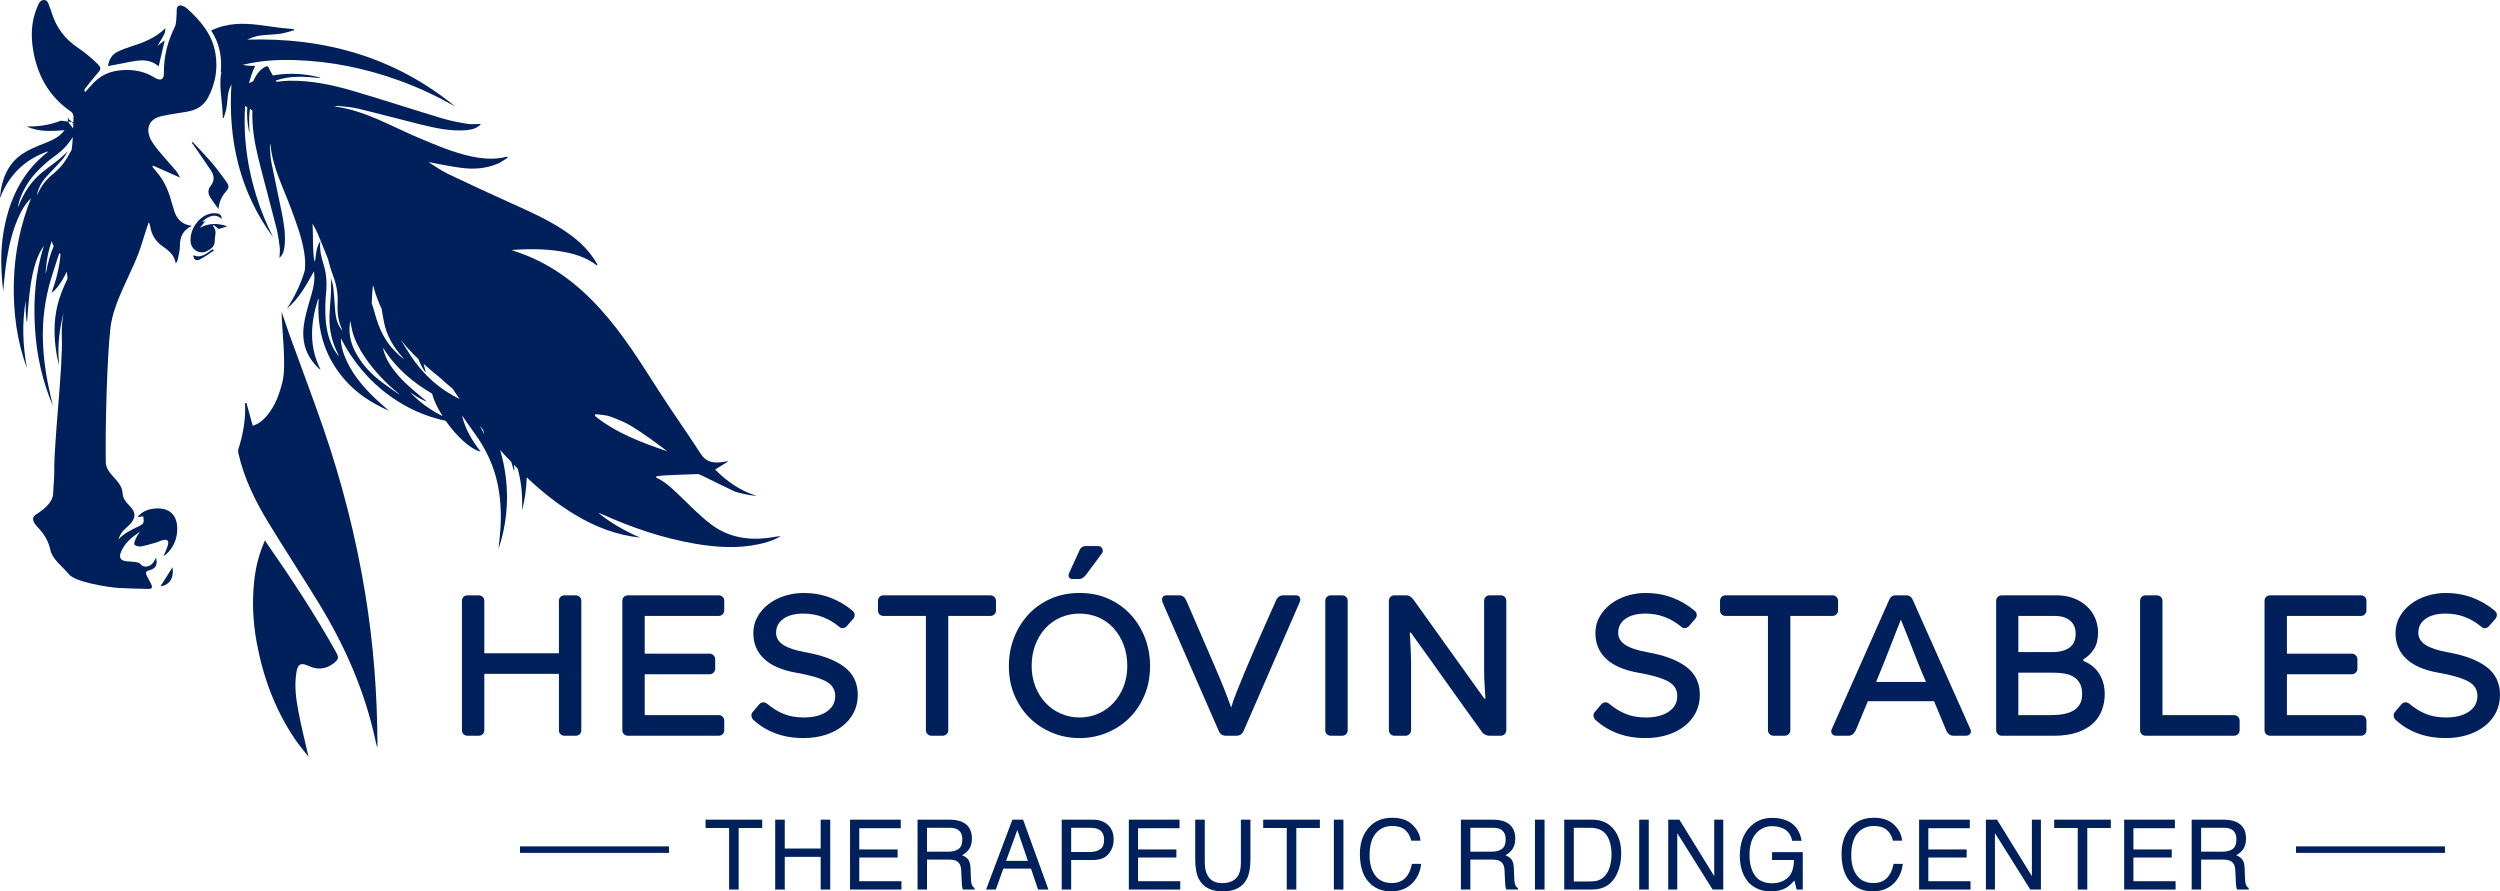 <?xml version="1.0" encoding="UTF-8"?>
<svg xmlns="http://www.w3.org/2000/svg" id="Layer_1" width="600" height="213.933" viewBox="0 0 600 213.933">
  <defs>
    <style>.cls-1{fill:#00205c;}</style>
  </defs>
  <path class="cls-1" d="M139.513,175.255c0,.378-.125.691-.378.942-.253.253-.581.378-.989.378h-2.639c-.408,0-.737-.125-.989-.378-.253-.251-.378-.565-.378-.942v-13.525h-17.906v13.525c0,.378-.128.691-.378.942-.253.253-.581.378-.989.378h-2.639c-.408,0-.74-.125-.989-.378-.253-.251-.378-.565-.378-.942v-31.055c0-.378.125-.691.378-.942.25-.251.581-.378.989-.378h2.639c.408,0,.737.126.989.378.25.251.378.565.378.942v12.582h17.906v-12.582c0-.378.125-.691.378-.942s.581-.378.989-.378h2.639c.408,0,.737.126.989.378s.378.565.378.942v31.055Z"></path>
  <path class="cls-1" d="M172.497,142.88c.378,0,.691.126.941.378.253.251.378.565.378.942v2.262c0,.378-.125.699-.378.967-.25.266-.563.4-.941.4h-17.766v9.047h15.598c.344,0,.651.134.919.4.265.268.399.574.399.919v2.262c0,.378-.134.7-.399.967-.268.268-.575.4-.919.4h-15.598v9.802h17.766c.378,0,.691.134.941.4.253.268.378.589.378.967v2.262c0,.378-.125.691-.378.942-.25.253-.563.378-.941.378h-21.772c-.408,0-.74-.125-.989-.378-.253-.251-.378-.565-.378-.942v-31.055c0-.378.125-.691.378-.942.25-.251.581-.378.989-.378h21.772Z"></path>
  <path class="cls-1" d="M193.334,156.547c4.085.723,7.193,1.901,9.33,3.534s3.205,3.863,3.205,6.691c0,1.54-.323,2.945-.965,4.218-.645,1.272-1.55,2.364-2.712,3.276-1.16.912-2.536,1.618-4.122,2.12s-3.34.755-5.254.755c-2.451,0-4.682-.378-6.691-1.132-2.012-.753-3.787-1.837-5.327-3.251-.25-.251-.399-.557-.448-.919-.046-.361.055-.683.307-.965l1.556-1.839c.25-.283.548-.44.895-.47.344-.032.676.078.989.329,1.318,1.101,2.67,1.925,4.052,2.475s2.971.825,4.761.825c2.292,0,4.122-.464,5.489-1.391,1.367-.925,2.052-2.19,2.052-3.793,0-1.539-.755-2.709-2.262-3.511-1.51-.801-3.881-1.484-7.117-2.05-3.394-.595-5.954-1.703-7.681-3.321-1.729-1.618-2.594-3.683-2.594-6.198,0-1.413.332-2.709.989-3.887.661-1.178,1.54-2.192,2.639-3.04s2.381-1.508,3.842-1.979c1.461-.472,2.992-.708,4.594-.708,2.262,0,4.384.37,6.362,1.108s3.787,1.799,5.419,3.181c.283.251.441.549.472.895s-.079.676-.329.989l-1.556,1.792c-.253.282-.551.44-.895.47-.347.032-.661-.078-.944-.329-1.193-1.006-2.505-1.784-3.933-2.333-1.431-.549-2.977-.825-4.642-.825-2.043,0-3.644.417-4.807,1.25s-1.744,1.956-1.744,3.368c0,1.163.566,2.122,1.696,2.875,1.132.753,2.922,1.352,5.373,1.792Z"></path>
  <path class="cls-1" d="M238.638,143.257c.265.251.399.581.399.989v2.262c0,.378-.134.691-.399.942-.268.251-.575.378-.919.378h-10.134v27.427c0,.345-.125.653-.374.919-.253.266-.581.4-.989.4h-2.688c-.378,0-.691-.134-.941-.4-.253-.266-.378-.574-.378-.919v-27.427h-10.18c-.378,0-.691-.126-.944-.378-.25-.251-.378-.565-.378-.942v-2.262c0-.408.128-.738.378-.989.253-.251.566-.378.944-.378h25.684c.344,0,.651.126.919.378Z"></path>
  <path class="cls-1" d="M276.017,159.845c0,2.607-.457,4.971-1.367,7.091-.913,2.122-2.137,3.936-3.677,5.443-1.54,1.508-3.34,2.679-5.394,3.511-2.058.833-4.219,1.25-6.481,1.25-2.292,0-4.463-.417-6.502-1.25-2.043-.833-3.842-2.003-5.397-3.511-1.556-1.507-2.788-3.321-3.699-5.443-.913-2.12-1.367-4.484-1.367-7.091,0-2.388.408-4.642,1.224-6.763.819-2.12,1.964-3.982,3.443-5.585,1.476-1.603,3.257-2.866,5.349-3.793,2.088-.927,4.405-1.391,6.95-1.391s4.852.464,6.929,1.391c2.073.927,3.848,2.19,5.324,3.793s2.624,3.464,3.44,5.585,1.227,4.375,1.227,6.763ZM259.098,172.192c1.601,0,3.102-.307,4.499-.919,1.397-.613,2.609-1.469,3.629-2.569,1.023-1.099,1.83-2.403,2.429-3.91.597-1.508.895-3.158.895-4.948,0-1.886-.298-3.597-.895-5.137-.6-1.539-1.406-2.866-2.429-3.982-1.02-1.116-2.231-1.971-3.629-2.569-1.397-.595-2.898-.895-4.499-.895s-3.102.3-4.499.895c-1.4.598-2.618,1.454-3.653,2.569-1.038,1.116-1.854,2.443-2.451,3.982-.597,1.54-.895,3.251-.895,5.137,0,1.79.298,3.44.895,4.948.597,1.507,1.413,2.811,2.451,3.91,1.035,1.101,2.253,1.956,3.653,2.569,1.397.612,2.898.919,4.499.919ZM260.982,137.507c-.283.409-.588.755-.919,1.036-.329.283-.715.425-1.154.425h-1.461c-.438,0-.737-.149-.895-.448s-.125-.667.094-1.108l2.451-5.372c.158-.378.378-.636.661-.778s.548-.211.801-.211h3.017c.438,0,.761.204.965.612.204.409.18.785-.07,1.131l-3.489,4.712Z"></path>
  <path class="cls-1" d="M312.072,143.917c0,.157-.064.393-.189.706l-13.385,30.726c-.344.817-.925,1.225-1.741,1.225h-2.594c-.785,0-1.352-.408-1.696-1.225l-13.431-30.726c-.094-.219-.143-.455-.143-.706,0-.691.378-1.036,1.132-1.036h2.922c.314,0,.566.04.755.117.186.079.368.213.542.4.171.189.329.441.469.755.143.314.323.723.542,1.225l6.317,14.609c.472,1.099.919,2.16,1.343,3.181s.81,1.971,1.154,2.851c.347.88.636,1.648.874,2.309.234.659.414,1.163.542,1.508.219-.849.618-2.011,1.199-3.489.581-1.476,1.242-3.102,1.982-4.877.737-1.775,1.513-3.606,2.332-5.49.816-1.884,1.586-3.636,2.308-5.254.725-1.618,1.352-3.032,1.887-4.242.533-1.208.895-2.018,1.084-2.426.344-.785.925-1.178,1.741-1.178h2.922c.755,0,1.132.345,1.132,1.036Z"></path>
  <path class="cls-1" d="M323.442,175.255c0,.378-.125.691-.378.942-.25.253-.581.378-.989.378h-2.639c-.408,0-.737-.125-.989-.378-.253-.251-.378-.565-.378-.942v-31.055c0-.378.125-.691.378-.942s.581-.378.989-.378h2.639c.408,0,.74.126.989.378.253.251.378.565.378.942v31.055Z"></path>
  <path class="cls-1" d="M361.138,143.257c.25.251.378.581.378.989v31.008c0,.345-.128.653-.378.919-.253.266-.566.4-.944.4h-2.828c-.314,0-.642-.094-.989-.283-.344-.189-.612-.44-.801-.753-.755-1.036-1.446-1.996-2.073-2.875-.63-.878-1.361-1.9-2.192-3.062s-1.705-2.381-2.615-3.653-1.845-2.583-2.804-3.935c-.959-1.35-1.884-2.655-2.779-3.912-.898-1.256-1.738-2.426-2.524-3.51s-1.443-2.003-1.979-2.758h-.283c.03.283.064.693.094,1.225.03.536.064,1.131.094,1.792.03.659.064,1.352.094,2.073.03.723.049,1.431.049,2.12v16.212c0,.345-.128.653-.378.919-.253.266-.566.4-.944.4h-2.685c-.378,0-.691-.134-.944-.4s-.378-.574-.378-.919v-31.008c0-.408.125-.738.378-.989s.566-.378.944-.378h2.828c.344,0,.673.102.989.306.314.205.581.464.801.778l16.965,23.703h.283c-.034-.282-.064-.667-.094-1.154-.034-.487-.064-1.036-.094-1.65-.034-.612-.064-1.24-.094-1.884-.034-.644-.049-1.28-.049-1.909v-16.824c0-.408.128-.738.378-.989.253-.251.566-.378.944-.378h2.685c.378,0,.691.126.944.378Z"></path>
  <path class="cls-1" d="M395.431,156.547c4.082.723,7.193,1.901,9.33,3.534,2.134,1.633,3.203,3.863,3.203,6.691,0,1.54-.32,2.945-.965,4.218s-1.546,2.364-2.709,3.276-2.539,1.618-4.125,2.12-3.336.755-5.254.755c-2.451,0-4.682-.378-6.691-1.132-2.009-.753-3.787-1.837-5.324-3.251-.253-.251-.402-.557-.448-.919-.049-.361.055-.683.304-.965l1.556-1.839c.253-.283.551-.44.895-.47.347-.032.676.078.989.329,1.321,1.101,2.673,1.925,4.055,2.475s2.968.825,4.758.825c2.295,0,4.125-.464,5.492-1.391,1.367-.925,2.049-2.19,2.049-3.793,0-1.539-.752-2.709-2.262-3.511-1.507-.801-3.881-1.484-7.114-2.05-3.394-.595-5.954-1.703-7.684-3.321-1.726-1.618-2.591-3.683-2.591-6.198,0-1.413.329-2.709.989-3.887s1.537-2.192,2.639-3.04c1.099-.848,2.381-1.508,3.839-1.979,1.461-.472,2.992-.708,4.597-.708,2.262,0,4.384.37,6.362,1.108s3.784,1.799,5.419,3.181c.283.251.438.549.472.895.03.345-.079.676-.332.989l-1.552,1.792c-.253.282-.551.44-.898.47-.344.032-.657-.078-.941-.329-1.196-1.006-2.505-1.784-3.936-2.333s-2.977-.825-4.642-.825c-2.043,0-3.644.417-4.807,1.25s-1.741,1.956-1.741,3.368c0,1.163.563,2.122,1.696,2.875,1.129.753,2.922,1.352,5.373,1.792Z"></path>
  <path class="cls-1" d="M440.731,143.257c.268.251.402.581.402.989v2.262c0,.378-.134.691-.402.942s-.572.378-.919.378h-10.131v27.427c0,.345-.125.653-.378.919s-.581.4-.989.4h-2.685c-.378,0-.691-.134-.944-.4s-.378-.574-.378-.919v-27.427h-10.18c-.374,0-.691-.126-.941-.378-.253-.251-.378-.565-.378-.942v-2.262c0-.408.125-.738.378-.989.25-.251.566-.378.941-.378h25.684c.347,0,.651.126.919.378Z"></path>
  <path class="cls-1" d="M472.936,175.113c.158.347.125.676-.094.989-.219.315-.548.472-.989.472h-3.062c-.378,0-.715-.117-1.014-.353s-.527-.542-.682-.919l-2.922-7.021h-15.882l-2.922,7.021c-.189.378-.423.683-.706.919s-.612.353-.989.353h-3.062c-.411,0-.725-.157-.944-.472-.219-.314-.253-.642-.094-.989l13.808-31.102c.314-.753.846-1.131,1.601-1.131h2.499c.752,0,1.288.378,1.601,1.131l13.854,31.102ZM462.239,163.663c-.627-1.414-1.242-2.875-1.839-4.384-.597-1.507-1.163-2.945-1.696-4.312-.536-1.367-1.02-2.598-1.461-3.699-.441-1.099-.785-1.948-1.035-2.545-.253.597-.591,1.446-1.014,2.545-.426,1.101-.904,2.332-1.437,3.699-.536,1.367-1.102,2.805-1.699,4.312-.597,1.508-1.193,2.97-1.79,4.384h11.97Z"></path>
  <path class="cls-1" d="M493.591,142.88c1.51,0,2.877.236,4.101.706,1.227.472,2.271,1.108,3.135,1.909.862.802,1.531,1.744,2.003,2.828.469,1.084.706,2.254.706,3.51,0,1.572-.323,2.875-.968,3.912-.642,1.036-1.501,1.869-2.566,2.498v.378c1.665.659,2.938,1.69,3.817,3.087.877,1.397,1.318,3.024,1.318,4.877,0,1.32-.219,2.584-.661,3.795-.438,1.208-1.139,2.269-2.097,3.18-.956.912-2.213,1.642-3.769,2.192-1.556.551-3.449.825-5.677.825h-12.536c-.378,0-.691-.134-.944-.4s-.378-.589-.378-.967v-30.961c0-.408.125-.738.378-.989s.566-.378.944-.378h13.194ZM484.403,147.828v8.671h8.152c1.79,0,3.172-.361,4.146-1.085.974-.722,1.461-1.837,1.461-3.346,0-1.32-.441-2.356-1.321-3.11-.88-.755-2.119-1.131-3.72-1.131h-8.719ZM484.403,171.626h7.821c1.132,0,2.152-.087,3.066-.259.91-.172,1.696-.455,2.356-.848.657-.393,1.169-.912,1.531-1.556.359-.644.542-1.438.542-2.381,0-.973-.164-1.79-.496-2.451-.329-.659-.801-1.193-1.413-1.601s-1.343-.691-2.192-.849c-.849-.157-1.808-.236-2.874-.236h-8.341v10.18Z"></path>
  <path class="cls-1" d="M536.145,171.626c.378,0,.7.134.965.4.268.268.402.589.402.967v2.262c0,.378-.134.691-.402.942-.265.253-.588.378-.965.378h-21.16c-.408,0-.737-.125-.989-.378-.253-.251-.378-.565-.378-.942v-31.055c0-.378.125-.691.378-.942s.581-.378.989-.378h2.639c.378,0,.7.126.968.378.265.251.399.565.399.942v27.427h17.154Z"></path>
  <path class="cls-1" d="M566.627,142.88c.378,0,.691.126.941.378.253.251.378.565.378.942v2.262c0,.378-.125.699-.378.967-.25.266-.563.4-.941.4h-17.766v9.047h15.598c.344,0,.651.134.919.4.265.268.399.574.399.919v2.262c0,.378-.134.7-.399.967-.268.268-.575.4-.919.4h-15.598v9.802h17.766c.378,0,.691.134.941.4.253.268.378.589.378.967v2.262c0,.378-.125.691-.378.942-.25.253-.563.378-.941.378h-21.772c-.408,0-.74-.125-.989-.378-.253-.251-.378-.565-.378-.942v-31.055c0-.378.125-.691.378-.942.25-.251.581-.378.989-.378h21.772Z"></path>
  <path class="cls-1" d="M587.464,156.547c4.085.723,7.193,1.901,9.33,3.534s3.205,3.863,3.205,6.691c0,1.54-.323,2.945-.965,4.218-.645,1.272-1.55,2.364-2.712,3.276-1.16.912-2.536,1.618-4.122,2.12s-3.34.755-5.254.755c-2.451,0-4.682-.378-6.691-1.132-2.012-.753-3.787-1.837-5.327-3.251-.25-.251-.399-.557-.448-.919-.046-.361.055-.683.307-.965l1.556-1.839c.25-.283.548-.44.895-.47.344-.032.676.078.989.329,1.318,1.101,2.67,1.925,4.052,2.475s2.971.825,4.761.825c2.292,0,4.122-.464,5.489-1.391,1.367-.925,2.052-2.19,2.052-3.793,0-1.539-.755-2.709-2.262-3.511-1.51-.801-3.881-1.484-7.117-2.05-3.394-.595-5.954-1.703-7.681-3.321-1.729-1.618-2.594-3.683-2.594-6.198,0-1.413.332-2.709.989-3.887.661-1.178,1.54-2.192,2.639-3.04s2.381-1.508,3.842-1.979c1.461-.472,2.992-.708,4.594-.708,2.262,0,4.384.37,6.362,1.108s3.787,1.799,5.419,3.181c.283.251.441.549.472.895s-.079.676-.329.989l-1.556,1.792c-.253.282-.551.44-.895.47-.347.032-.661-.078-.944-.329-1.193-1.006-2.505-1.784-3.933-2.333-1.431-.549-2.977-.825-4.642-.825-2.043,0-3.644.417-4.807,1.25s-1.744,1.956-1.744,3.368c0,1.163.566,2.122,1.696,2.875,1.132.753,2.922,1.352,5.373,1.792Z"></path>
  <path class="cls-1" d="M182.932,196.718v1.998h-5.65v14.772h-2.295v-14.772h-5.65v-1.998h13.595Z"></path>
  <path class="cls-1" d="M186.049,196.718h2.295v6.93h8.618v-6.93h2.295v16.77h-2.295v-7.842h-8.618v7.842h-2.295v-16.77Z"></path>
  <path class="cls-1" d="M204.01,196.718h12.171v2.055h-9.954v5.093h9.2v1.939h-9.2v5.686h10.125v1.997h-12.341v-16.77Z"></path>
  <path class="cls-1" d="M220.211,196.718h7.623c1.254,0,2.289.187,3.105.56,1.546.715,2.32,2.037,2.32,3.961,0,1.005-.207,1.827-.621,2.466-.417.639-.995,1.154-1.741,1.542.654.266,1.148.616,1.476,1.05.332.434.517,1.139.554,2.111l.082,2.25c.021.639.073,1.116.158,1.428.137.533.381.875.731,1.026v.378h-2.785c-.076-.145-.137-.332-.183-.56s-.085-.668-.113-1.324l-.137-2.796c-.052-1.096-.448-1.83-1.187-2.203-.423-.207-1.084-.309-1.988-.309h-5.023v7.192h-2.271v-16.77ZM227.59,204.401c1.035,0,1.854-.213,2.457-.639s.907-1.195.907-2.306c0-1.195-.423-2.009-1.266-2.443-.454-.228-1.056-.343-1.811-.343h-5.394v5.731h5.108Z"></path>
  <path class="cls-1" d="M242.972,196.718h2.569l6.085,16.77h-2.49l-1.702-5.023h-6.63l-1.817,5.023h-2.329l6.314-16.77ZM246.705,206.616l-2.545-7.408-2.706,7.408h5.251Z"></path>
  <path class="cls-1" d="M254.811,196.718h7.504c1.482,0,2.682.422,3.595,1.262.91.842,1.367,2.023,1.367,3.545,0,1.309-.408,2.449-1.221,3.419-.813.971-2.061,1.455-3.738,1.455h-5.236v7.09h-2.271v-16.77ZM263.621,199.025c-.496-.236-1.181-.355-2.049-.355h-4.49v5.81h4.49c1.011,0,1.833-.216,2.463-.65.633-.434.947-1.198.947-2.294,0-1.233-.454-2.07-1.361-2.511Z"></path>
  <path class="cls-1" d="M270.918,196.718h12.171v2.055h-9.954v5.093h9.2v1.939h-9.2v5.686h10.125v1.997h-12.341v-16.77Z"></path>
  <path class="cls-1" d="M289.147,196.718v10.365c0,1.219.231,2.231.691,3.038.682,1.218,1.833,1.827,3.452,1.827,1.939,0,3.26-.659,3.957-1.976.374-.715.563-1.677.563-2.889v-10.365h2.295v9.419c0,2.062-.28,3.65-.837,4.761-1.023,2.024-2.956,3.035-5.796,3.035s-4.767-1.011-5.784-3.035c-.557-1.111-.837-2.699-.837-4.761v-9.419h2.295Z"></path>
  <path class="cls-1" d="M316.766,196.718v1.998h-5.65v14.772h-2.295v-14.772h-5.65v-1.998h13.595Z"></path>
  <path class="cls-1" d="M320.124,196.718h2.295v16.77h-2.295v-16.77Z"></path>
  <path class="cls-1" d="M338.986,197.94c1.157,1.119,1.802,2.39,1.93,3.813h-2.216c-.247-1.081-.737-1.936-1.473-2.569-.737-.63-1.769-.947-3.099-.947-1.623,0-2.932.581-3.93,1.743s-1.498,2.942-1.498,5.341c0,1.965.451,3.559,1.352,4.781.901,1.224,2.247,1.834,4.03,1.834,1.647,0,2.898-.642,3.76-1.93.454-.676.794-1.566,1.02-2.67h2.213c-.195,1.766-.843,3.245-1.939,4.44-1.318,1.438-3.093,2.157-5.327,2.157-1.927,0-3.543-.589-4.852-1.77-1.723-1.56-2.584-3.971-2.584-7.23,0-2.475.648-4.505,1.942-6.088,1.397-1.722,3.327-2.583,5.787-2.583,2.097,0,3.726.56,4.886,1.679Z"></path>
  <path class="cls-1" d="M350.615,196.718h7.623c1.254,0,2.289.187,3.105.56,1.546.715,2.32,2.037,2.32,3.961,0,1.005-.207,1.827-.621,2.466-.417.639-.995,1.154-1.741,1.542.654.266,1.148.616,1.476,1.05.332.434.517,1.139.554,2.111l.082,2.25c.021.639.073,1.116.158,1.428.137.533.381.875.731,1.026v.378h-2.785c-.076-.145-.137-.332-.183-.56s-.085-.668-.113-1.324l-.137-2.796c-.052-1.096-.448-1.83-1.187-2.203-.423-.207-1.084-.309-1.988-.309h-5.023v7.192h-2.271v-16.77ZM357.994,204.401c1.035,0,1.854-.213,2.457-.639s.907-1.195.907-2.306c0-1.195-.423-2.009-1.266-2.443-.454-.228-1.056-.343-1.811-.343h-5.394v5.731h5.108Z"></path>
  <path class="cls-1" d="M368.393,196.718h2.295v16.77h-2.295v-16.77Z"></path>
  <path class="cls-1" d="M375.419,196.718h6.703c2.274,0,4.04.819,5.294,2.455,1.12,1.476,1.677,3.368,1.677,5.673,0,1.781-.329,3.391-.989,4.83-1.166,2.542-3.166,3.813-6.006,3.813h-6.679v-16.77ZM381.675,211.548c.752,0,1.37-.081,1.854-.239.865-.298,1.571-.868,2.122-1.714.438-.676.755-1.543.947-2.603.113-.63.167-1.216.167-1.756,0-2.079-.402-3.691-1.208-4.84-.81-1.149-2.11-1.724-3.903-1.724h-3.939v12.877h3.961Z"></path>
  <path class="cls-1" d="M393.407,196.718h2.295v16.77h-2.295v-16.77Z"></path>
  <path class="cls-1" d="M400.375,196.718h2.676l8.362,13.55v-13.55h2.171v16.77h-2.554l-8.487-13.533v13.533h-2.167v-16.77Z"></path>
  <path class="cls-1" d="M429.368,197.199c1.644.875,2.648,2.408,3.017,4.6h-2.25c-.268-1.225-.825-2.117-1.665-2.677-.843-.559-1.906-.839-3.187-.839-1.519,0-2.801.581-3.839,1.747-1.041,1.163-1.562,2.898-1.562,5.205,0,1.994.429,3.616,1.288,4.868.859,1.253,2.256,1.878,4.195,1.878,1.486,0,2.712-.44,3.687-1.318.974-.88,1.47-2.301,1.495-4.265h-5.251v-1.883h7.364v8.973h-1.461l-.548-2.158c-.758.846-1.428,1.432-2.012,1.76-.98.562-2.225.843-3.738.843-1.954,0-3.635-.642-5.041-1.929-1.534-1.613-2.304-3.828-2.304-6.644,0-2.808.752-5.041,2.253-6.7,1.425-1.583,3.269-2.374,5.534-2.374,1.552,0,2.895.304,4.027.913Z"></path>
  <path class="cls-1" d="M454.586,197.94c1.16,1.119,1.802,2.39,1.93,3.813h-2.213c-.247-1.081-.74-1.936-1.476-2.569-.734-.63-1.769-.947-3.099-.947-1.623,0-2.932.581-3.93,1.743-.995,1.161-1.495,2.942-1.495,5.341,0,1.965.451,3.559,1.352,4.781.901,1.224,2.244,1.834,4.03,1.834,1.644,0,2.898-.642,3.756-1.93.457-.676.798-1.566,1.02-2.67h2.216c-.198,1.766-.843,3.245-1.942,4.44-1.315,1.438-3.093,2.157-5.324,2.157-1.927,0-3.543-.589-4.852-1.77-1.723-1.56-2.584-3.971-2.584-7.23,0-2.475.645-4.505,1.939-6.088,1.4-1.722,3.33-2.583,5.79-2.583,2.097,0,3.726.56,4.883,1.679Z"></path>
  <path class="cls-1" d="M460.583,196.718h12.171v2.055h-9.954v5.093h9.2v1.939h-9.2v5.686h10.125v1.997h-12.341v-16.77Z"></path>
  <path class="cls-1" d="M476.613,196.718h2.676l8.362,13.55v-13.55h2.171v16.77h-2.551l-8.487-13.533v13.533h-2.171v-16.77Z"></path>
  <path class="cls-1" d="M506.601,196.718v1.998h-5.65v14.772h-2.295v-14.772h-5.65v-1.998h13.595Z"></path>
  <path class="cls-1" d="M509.801,196.718h12.171v2.055h-9.954v5.093h9.2v1.939h-9.2v5.686h10.125v1.997h-12.341v-16.77Z"></path>
  <path class="cls-1" d="M525.999,196.718h7.623c1.254,0,2.289.187,3.105.56,1.546.715,2.32,2.037,2.32,3.961,0,1.005-.207,1.827-.621,2.466-.417.639-.995,1.154-1.741,1.542.654.266,1.148.616,1.476,1.05.332.434.517,1.139.554,2.111l.082,2.25c.021.639.073,1.116.158,1.428.137.533.381.875.731,1.026v.378h-2.785c-.076-.145-.137-.332-.183-.56s-.085-.668-.113-1.324l-.137-2.796c-.052-1.096-.448-1.83-1.187-2.203-.423-.207-1.084-.309-1.988-.309h-5.023v7.192h-2.271v-16.77ZM533.378,204.401c1.035,0,1.854-.213,2.457-.639s.907-1.195.907-2.306c0-1.195-.423-2.009-1.266-2.443-.454-.228-1.056-.343-1.811-.343h-5.394v5.731h5.108Z"></path>
  <rect class="cls-1" x="124.802" y="203.131" width="35.754" height="1.559"></rect>
  <rect class="cls-1" x="551.036" y="203.131" width="35.751" height="1.559"></rect>
  <path class="cls-1" d="M38.518,140.704c2.196-.27,3.288-2.046,2.885-4.56-.943,1.491-1.918,3.031-2.885,4.56Z"></path>
  <path class="cls-1" d="M184.792,129.031c-5.129.749-9.972-.042-14.154-3.201-2.374-1.793-4.487-3.943-6.636-6.018-2.022-1.952-3.963-3.982-6.54-5.233-.021-.01-.003-.102-.003-.234.589-.079,1.185-.203,1.786-.232,2.712-.131,5.426-.248,8.139-.333.331-.01.687.167,1.002.32,2.572,1.246,5.129,2.524,7.711,3.751.57.271,1.215.394,1.835.551.62.158,1.246.295,1.875.401.593.1,1.194.146,1.791.216-3.912-1.238-7.141-3.464-9.973-6.333,1.067-.656,2.043-1.256,3.104-1.909-.179-.065-.208-.087-.232-.083-.087.018-.171.054-.259.069-2.337.387-4.499.595-6.085-1.878-3.227-5.03-6.722-9.887-9.943-14.921-4.426-6.919-8.743-13.906-14.312-20.003-5.627-6.162-12.15-10.997-20.173-13.61-.33-.107-.653-.237-.979-.356,3.871-.263,7.71-.301,11.525.285,3.222.495,6.317,1.36,8.957,3.405.016.013.087-.045.143-.076-.023-.083-.029-.178-.072-.253-.198-.343-.397-.687-.611-1.02-1.89-2.932-4.475-5.147-7.346-7.054-3.927-2.608-8.219-4.51-12.498-6.443-5.161-2.332-10.309-4.695-15.414-7.147-1.655-.794-3.155-1.91-4.598-2.8,2.634.474,5.332,1.076,8.063,1.417,2.869.358,5.742.146,8.454-.983.888-.37,1.675-.982,2.509-1.483-.043-.085-.087-.17-.131-.255-2.843.751-5.676.572-8.509-.028-4.499-.953-8.69-2.767-12.9-4.547-6.569-2.777-12.784-6.525-20.06-7.469.315-.079.642-.155.955-.117,1.572.189,3.174.271,4.705.64,5.031,1.214,10.028,2.568,15.053,3.807,3.527.869,7.082,1.645,10.755,1.382,1.396-.1,2.743-.405,3.712-1.506-1.123,0-2.239.145-3.301-.031-2.039-.338-4.086-.731-6.062-1.326-7.082-2.135-14.113-4.438-21.206-6.532-5.067-1.496-10.233-2.591-15.565-2.483-.979.02-1.956.136-2.933.253-.063-.1-.136-.192-.198-.293,3.495-1.269,7.13-.952,10.775-.585-.165-.122-.327-.201-.497-.243-3.296-.815-6.63-1.017-9.993-.556-.326.045-.647.108-.97.162-.353-.63-.719-1.251-1.028-1.915-.165-.355-.362-.349-.655-.22-1.078.475-1.824,1.322-2.426,2.322-.231.384-.431.78-.613,1.183-.339.152-.676.313-1.006.493.373-1.414.827-2.815,1.49-4.185-1.044.055-2.04-.033-3.008-.22,4.148-1.051,8.386-1.285,12.667-1.149,8.591.273,16.915,2.005,24.995,4.929,4.639,1.679,9.078,3.778,13.374,6.222-14.519-11.869-31.349-16.618-49.952-16.066,1.002-.439,2.015-.828,3.062-.975,1.604-.224,3.243-.206,4.846-.434,1.135-.161,2.237-.558,3.354-.85-.026-.089-.052-.178-.078-.267-1.162-.111-2.328-.194-3.486-.337-3.507-.431-6.989-1.164-10.556-.866-2.01.168-3.935.643-5.786,1.546,2.039,3.077,2.627,6.424,2.308,10.063.049-.022.098-.038.146-.06-.039.231-.109.452-.137.686-.301,2.588.125,5.141.339,7.705.071.847.1,1.697.148,2.546.062.021.124.043.186.064.234-.805.541-1.596.683-2.418.201-1.161.23-2.354.429-3.515.13-.758.43-1.485.763-2.203-.863,13.523,2.044,25.896,10.016,36.777-1.609-3.191-2.97-6.477-4.031-9.897-1.848-5.957-2.853-12.061-2.825-18.32.005-1.114.042-2.223.125-3.324.17.105.346.203.514.31-.122,1.881.005,3.76.383,5.631.027.134.081.261.168.392-.118-1.901-.178-3.792.08-5.642.197.131.399.257.593.391-.125,3.898.506,7.716,1.435,11.471,1.374,5.552,2.905,11.061,4.309,16.605.392,1.547.63,3.143.827,4.731.103.827-.036,1.687-.067,2.557.85-.719,1.115-1.754,1.227-2.832.296-2.837-.187-5.612-.741-8.367-.79-3.926-1.666-7.834-2.437-11.763-.235-1.196-.253-2.438-.351-3.661-.02-.243.046-.494.114-.736.507,5.66,3.142,10.579,5.04,15.744,1.217,3.31,2.459,6.606,3.05,10.117.252,1.498.338,2.991.181,4.476-.013.047-.019.094-.033.141-.947,3.25-2.423,6.225-4.247,9.038,2.898-2.357,4.615-5.631,6.468-8.895.04.546.125,1.093.111,1.638-.046,1.785-.583,3.467-1.071,5.157-.606,2.097-1.232,4.187-1.496,6.37-.497,4.111.758,7.528,3.772,10.252.081.074.182.124.299.202-2.877-5.591-2.435-11.266-.616-16.987l.144-.025c-.004.068-.008.137-.013.205-.005.068-.014.135-.018.203-.404,7.353,1.643,13.82,6.523,19.249,2.043,2.273,4.442,4.079,7.078,5.546,1.08.601,2.191,1.144,3.308,1.658-1.197-1.071-2.431-2.1-3.583-3.22-2.988-2.904-5.612-6.097-7.151-10.105-.506-1.317-.812-2.681-.839-4.118,2.874,5.577,6.736,10.243,11.759,13.851,4.118,2.958,8.578,4.978,13.417,5.973,2.493,3.58,5.819,6.783,8.386,7.415-2.036-2.638-3.723-5.444-4.48-8.728,1.03,1.472,2.045,2.964,3.099,4.425,2.647,3.669,4.566,7.686,5.483,12.185.758,3.719.89,7.479.602,11.257-.108,1.415-.279,2.825-.421,4.238,1.876-5.593,2.467-11.338,1.759-17.202-.274-2.27-.752-4.468-1.365-6.62.276.311.527.64.806.949.605.669,1.241,1.301,1.861,1.954.207.664.412,1.328.618,1.992.051-.01.103-.02.155-.03-.039-.426-.084-.851-.121-1.277.302.314.596.638.902.948.883,3.236,1.198,6.576,1.031,10.006.711-2.642,1.038-5.285,1.133-7.93,3.569,3.372,7.384,6.458,11.654,9.004,4.809,2.868,9.923,4.883,15.559,5.443-3.584-1.525-6.934-3.437-9.976-5.879.191-.001.353.057.509.127,7.292,3.319,14.824,5.892,22.738,7.245,5.085.87,10.186,1.182,15.283.085,1.83-.394,3.61-.95,5.228-1.934-.885.087-1.751.238-2.621.365ZM90.046,75.494c-.253-.916-.533-1.82-.832-2.716.032-1.458.135-2.918.283-4.383.08.256.168.509.239.768.485,1.756,1.131,3.409,1.867,5.003.176,1.101.354,2.203.581,3.294.665,3.197,2.295,5.9,4.432,8.283.11.123.217.248.276.438-.328-.272-.665-.534-.983-.818-.323-.288-.629-.596-.94-.898-2.533-2.466-3.985-5.572-4.925-8.971ZM96.181,81.575c.99,1.244,2.053,2.441,3.186,3.593.326.332.68.625,1.013.947.618,1.525,1.278,2.776,1.831,3.298-.178-.712-.378-1.408-.552-2.103,1.329,1.206,2.691,2.368,4.096,3.471.908.873,1.865,1.691,2.852,2.477.574.836,1.121,1.692,1.71,2.517-1.236-.626-2.451-1.303-3.617-2.088-3.723-2.507-6.651-5.808-9.002-9.687-.495-.817-1.008-1.619-1.517-2.425ZM81.742,78.81c-.906-1.326-1.204-2.843-1.315-4.427-.125-1.796-.245-3.594-.442-5.383-.085-.777-.356-1.533-.608-2.286.289,3.066-.213,6.093-.305,9.133-.098,3.26.6,6.308,2.089,9.172.069.133.132.27.134.454-.243-.317-.501-.622-.724-.953-.234-.347-.457-.707-.647-1.082-1.275-2.511-1.75-5.234-1.831-8.026-.05-1.692-.003-3.4.162-5.084.233-2.372.104-4.668-.624-6.945-.566-1.774-.973-3.595-.749-5.508-1.035,1.502-1.038,3.262-1.283,5.011-.089-.286-.229-.567-.258-.86-.092-.911-.174-1.825-.202-2.74-.058-1.876-.004-3.76-.147-5.628.441.756.882,1.53,1.232,2.36.874,2.074,1.696,4.171,2.54,6.259.007.035.005.072.013.106.299,1.251.669,2.493,1.128,3.691.812,2.119,1.247,4.272,1.126,6.568-.101,1.923.038,3.846.746,5.67.14.36.314.706.416,1.104-.151-.203-.31-.4-.453-.609ZM95.249,94.292c-1.42-1.011-2.874-1.978-4.24-3.063-2.028-1.611-3.789-3.506-5.16-5.757-1.469-2.412-2.282-5.001-1.869-7.895.023-.165.061-.328.106-.563.171.896.278,1.706.484,2.489.586,2.223,1.652,4.212,2.911,6.093,2.338,3.493,5.221,6.438,8.447,9.075-.227-.125-.468-.23-.678-.379ZM98.437,94.137c.591.395,1.167.818,1.778,1.177.622.366,1.277.67,1.918,1.001l.083-.139c-.725-.606-1.453-1.207-2.174-1.819-2.465-2.094-4.855-4.264-6.596-7.078-.713-1.152-1.264-2.377-1.545-3.865,3.017,4.875,7.111,8.329,11.795,11.054.435,1.646,1.351,3.539,2.526,5.397-2.876-1.429-5.508-3.272-7.785-5.728ZM116.232,104.116c-.149-.125-.224-.274-.294-.424-.255-.541-.545-1.054-.834-1.567.27.34.553.671.827,1.009.104.327.202.655.302.983ZM142.776,99.827c.04-.144.079-.289.118-.433,1.18.174,2.426.166,3.524.564,1.848.67,3.712,1.423,5.372,2.457,2.887,1.797,5.623,3.834,8.349,5.888-6.168-2.088-12.23-4.358-17.364-8.475Z"></path>
  <path class="cls-1" d="M16.38,28.536c-.125.195-.139.405-.034.634l.942.111c-.252-.295-.664-.56-.908-.745Z"></path>
  <path class="cls-1" d="M16.38,28.536c.055-.085.09-.173.205-.25-.502-.033-.439.073-.205.25Z"></path>
  <path class="cls-1" d="M17.456,29.656c-.089.156-.184.303-.274.456.231-.147.282-.302.274-.456Z"></path>
  <path class="cls-1" d="M41.773,50.471c-.138-.466-.303-.925-.426-1.395-.642-2.464-1.507-4.832-3.031-6.904-.547-.743-1.163-1.434-1.748-2.149.05-.096.1-.192.15-.288,2.202.98,4.404,1.959,6.534,2.907-.31-.498-.651-1.202-1.133-1.79-.966-1.18-2.04-2.272-3.01-3.449-.988-1.198-2.077-2.361-2.815-3.708-1.223-2.232-1.091-5.058,2.567-5.846,1.899-.409,3.827-.692,5.748-.989,2.3-.355,4.177-1.288,5.327-3.448,1.791-3.364,2.383-6.954,1.761-10.659-.745-4.441-3.505-7.736-6.733-10.655-.497-.449-1.382-.933-1.908-.78-.856.248-.596,1.289-.668,2.051-.1,1.053-.013,2.225-.454,3.127-1.687,3.448-2.638,7.016-2.588,10.871.023,1.768-.757,2.17-2.274,1.238-1.966-1.209-4.079-1.772-6.372-1.81-3.114-.052-5.917.712-8.16,2.993-.717.729-1.373,1.517-2.057,2.277-.086-.073-.173-.145-.26-.218.051-.177.055-.39.16-.524.878-1.119,1.734-2.26,2.676-3.325,1.318-1.49,1.432-1.629-.038-3.039-1.375-1.319-2.883-2.531-4.461-3.6-2.974-2.014-4.995-4.682-6.081-8.085-.148-.463-.275-.939-.481-1.376C11.654,1.166,11.593.026,10.588.001c-1.065-.027-1.377,1.066-1.721,1.885-1.279,3.052-1.471,6.267-1.01,9.476.921,6.418,3.752,11.753,9.25,15.48.314.212.538.782.541,1.187.003.43-.032.859-.042,1.289l-.319-.037c.105.123.161.248.168.375.048-.084.093-.174.147-.246-.012.474-.026.947-.047,1.421-.401-.607-.986-1.169-1.211-1.661l-1.755-.206c-2.671,1.071-5.396,1.446-8.169,1.375,2.953,1.419,5.994,1.098,9.091.919-.357.377-.695.801-1.076,1.123-1.249,1.058-2.653,1.567-4.04,2.127-1.721.695-3.446,1.367-5.069,2.456C2.27,39.016.496,42.376.006,47.054c-.013.127-.002.258-.002.423,2.524-6.316,6.632-9.388,11.403-11.122.028.043.056.085.083.128-.049.038-.098.076-.147.113-.049.037-.099.07-.147.108-5.244,4.148-8.753,10.182-10.246,18.387-.625,3.435-.765,6.935-.563,10.46.083,1.445.22,2.883.379,4.311.187-1.851.328-3.713.569-5.551.625-4.764,1.616-9.345,3.666-13.352.674-1.317,1.472-2.465,2.448-3.381-2.516,6.304-3.952,13.026-4.127,20.246-.174,7.219.766,14.106,3.154,20.567-1.005-5.387-1.232-10.802-.302-16.266,0,.831-.026,1.665.007,2.494.034.844.126,1.683.193,2.524l.134-.003c.084-1.095.163-2.19.253-3.284.308-3.743.703-7.459,1.839-10.929.465-1.42,1.055-2.726,1.949-3.925-2.077,6.347-2.546,12.9-2.161,19.608.385,6.725,1.83,13.003,4.315,18.805-.353-1.545-.729-3.08-1.053-4.636-.866-4.154-1.38-8.388-1.369-12.726.014-5.248.94-10.198,2.528-14.932.49-1.461.954-2.936,1.424-4.407.096.104.209.201.294.31-.268,3.239-1.073,6.283-2.15,9.237,1.212-.79,2.497-2.679,3.651-5.049.09.567.152,1.122.179,1.66-.955,2.03-1.865,4.094-2.425,6.423-.926,3.851-.852,7.738-.208,11.641.155.939.352,1.865.614,2.779-.025-.321-.05-.642-.074-.964-.305-4.073.169-7.939,1.148-11.664-.298,1.74-.529,3.564-.43,5.645.33,6.91-1.899,25.351-1.809,32.27.024,1.815-.21,3.631-.268,5.448-.065,2.086-2.196,3.825-4.105,5.02-.923.577-.892,1.351-.244,2.284.221.319.479.617.749.896,1.499,1.552,2.522,3.341,2.979,5.479.455,2.127,3.049,4.001,4.399,5.697,1.498,1.883,9.579,3.162,12.053,3.288,2.303.118,4.608.18,6.913.224,1.028.02,1.196-.297.733-1.248-.326-.67-.703-1.315-1.034-1.983-.306-.616-.191-1.026.556-1.218,1.641-.423,2.104-1.239,1.706-3.04-.206.367-.362.668-.539.957-.667,1.092-2.232,1.754-3.261.511-.211-.254-.679-.353-1.046-.408-.705-.107-1.423-.129-2.135-.191-1.507-.132-2.008-.824-1.456-2.211.866-2.178,2.63-3.592,4.546-4.887-.329.539-.718,1.052-.969,1.625-.209.476-.517,1.268-.315,1.483.32.34,1.061.5,1.565.41,1.265-.226,2.502-.622,3.742-.976.495-.142.956-.418,1.456-.522,1.193-.247,1.551.105,1.217,1.285-.248.877-.673,1.704-1.032,2.584,1.709-1.134,2.95-3.219,3.222-5.376.525-4.162-1.48-6.455-5.388-6.076-1.562.151-2.988.694-4.077,2.048.545-.068.978-.121,1.41-.175.208,1.642.13,1.785-1.208,2.433-1.72.834-3.479,1.613-4.788,3.151.239-.701.535-1.37.978-1.921.464-.577,1.078-1.031,1.611-1.554,1.689-1.658,1.701-3.092.016-4.745-.832-.816-1.523-1.697-1.588-2.917-.169-3.175-3.986-4.418-4.035-7.494-.123-7.641.256-24.43,1.101-32.028.776-6.975,5.652-13.864,7.617-20.608.478-1.642,1.047-3.257,1.574-4.885.247.323.311.605.355.889.312,1.987,1.234,3.616,2.887,4.78,1.511,1.064,2.977,2.142,3.259,4.224.242-.331.423-.635.484-.961.208-1.114.529-2.236.523-3.353-.011-2.127.735-3.717,2.875-4.735-2.418-.298-3.677-1.665-4.29-3.731ZM4.51,49.328c-.06.151-.125.298-.251.413.106-.437.198-.882.323-1.308.131-.448.277-.891.447-1.312,1.142-2.82,2.797-4.975,4.68-6.784,1.142-1.097,2.338-2.107,3.572-2.985,1.608-1.143,3.018-2.575,4.197-4.466-.056,1.035-.14,2.064-.281,3.084-.072.136-.161.253-.232.39-1.085,2.117-2.366,3.881-4.002,5.182-1.37,1.09-2.628,2.418-3.558,4.249-.184.361-.341.749-.568,1.097.07-.276.133-.555.211-.826.496-1.72,1.402-2.955,2.441-4.044,1.178-1.236,2.36-2.467,3.5-3.769.495-.566.891-1.302,1.293-2.018-1.976,2.184-4.29,3.558-6.423,5.348-2.288,1.92-4.064,4.498-5.351,7.749ZM11.113,65.123c-.034.185-.071.369-.174.545.036-.494.062-.991.111-1.482.05-.499.121-.993.186-1.489.23-1.748.664-3.35,1.204-4.873.072.452.231.868.444,1.258-.791,1.862-1.377,3.885-1.772,6.041Z"></path>
  <path class="cls-1" d="M77.522,102.539c-2.576-7.437-5.359-14.803-8.05-22.201-.101-.279-1.777-5.214-1.889-5.489.043,4.119,1.198,12.805.218,16.763-.73,2.947-1.743,5.78-3.734,8.151-.971,1.156-2.131,2.052-3.41,2.416-.517-1.872-1.019-3.688-1.521-5.504-.109.024-.218.047-.327.071.208,3.817-.462,7.499-1.615,11.113-.091.284-.051.638.018.94,1.378,6.051,4.094,11.539,7.298,16.784,3.975,6.507,8.155,12.888,12.127,19.397,6.241,10.226,10.996,21.08,13.495,32.853.092.433.21.861.378,1.541.069-.318.082-.349.082-.381-.025-12.262-.956-24.453-2.94-36.556-2.228-13.588-5.622-26.89-10.128-39.896Z"></path>
  <path class="cls-1" d="M63.905,130.212c-.123-.176-.181-.398-.269-.599-1.525,3.364-2.299,6.635-2.645,10.004-.495,4.809-.285,9.597.575,14.352,1.523,8.424,4.423,16.314,9.235,23.437.986,1.46,2.153,2.797,3.241,4.197-.826-3.639-1.734-7.177-2.409-10.758-.57-3.024-.998-6.094-.534-9.192.261-1.745.627-2.932,2.97-1.828,1.989.937,4.052.846,5.89-.543,1.353-1.022,1.445-1.425.624-2.893-5.06-9.043-10.746-17.688-16.677-26.176Z"></path>
  <path class="cls-1" d="M38.075,15.939c.489-2.096.99-4.246,1.455-6.241-.476.353-1.105.819-1.734,1.284,1.806-2.918,1.861-3.026,1.909-4.228-2.386,2.378-5.342,3.489-8.388,4.447-1.076.339-2.148.738-3.151,1.249-1.28.653-2.02,1.76-2.238,3.408,1.168-.222,2.237-.435,3.31-.627,3.094-.556,6.237-1.627,8.835.709Z"></path>
  <path class="cls-1" d="M50.899,39.138c-1.493-1.75-3.108-3.395-4.67-5.085l-.215.198c.154.197.319.386.46.592,1.393,2.032,2.798,4.057,4.166,6.106.821,1.229.887,2.452-.095,3.679-.682.851-.674,1.827-.097,2.73.622.972,1.328,1.89,1.997,2.832q.166-2.356,1.727-4.155c.825-.951.894-1.368.149-2.405-1.098-1.528-2.203-3.06-3.423-4.49Z"></path>
  <path class="cls-1" d="M47.967,54.673c.416-.505.833-1.01,1.278-1.55-.261.043-.459.076-.734.122,1.712-1.697,3.53-1.953,4.671-.657.059-1.217-.735-1.378-1.599-1.416-3.175-.138-6.18,3.447-5.829,6.939.187,1.858,2.238,3.038,3.895,2.155.968-.515,1.899-1.034,1.897-2.51-.002-1.215.651-2.439-.477-3.527l.251-.199c.355.284.71.569,1.155.924.57-.173,1.275-.388,2.083-.633q-3.483-1.297-6.592.351Z"></path>
  <path class="cls-1" d="M46.383,61.259c.068,1.103.74,1.437,1.513,1.05,1.2-.602,2.285-1.432,3.419-2.165-.089-.117-.178-.234-.268-.351-1.392.935-2.639,2.302-4.665,1.466Z"></path>
</svg>
